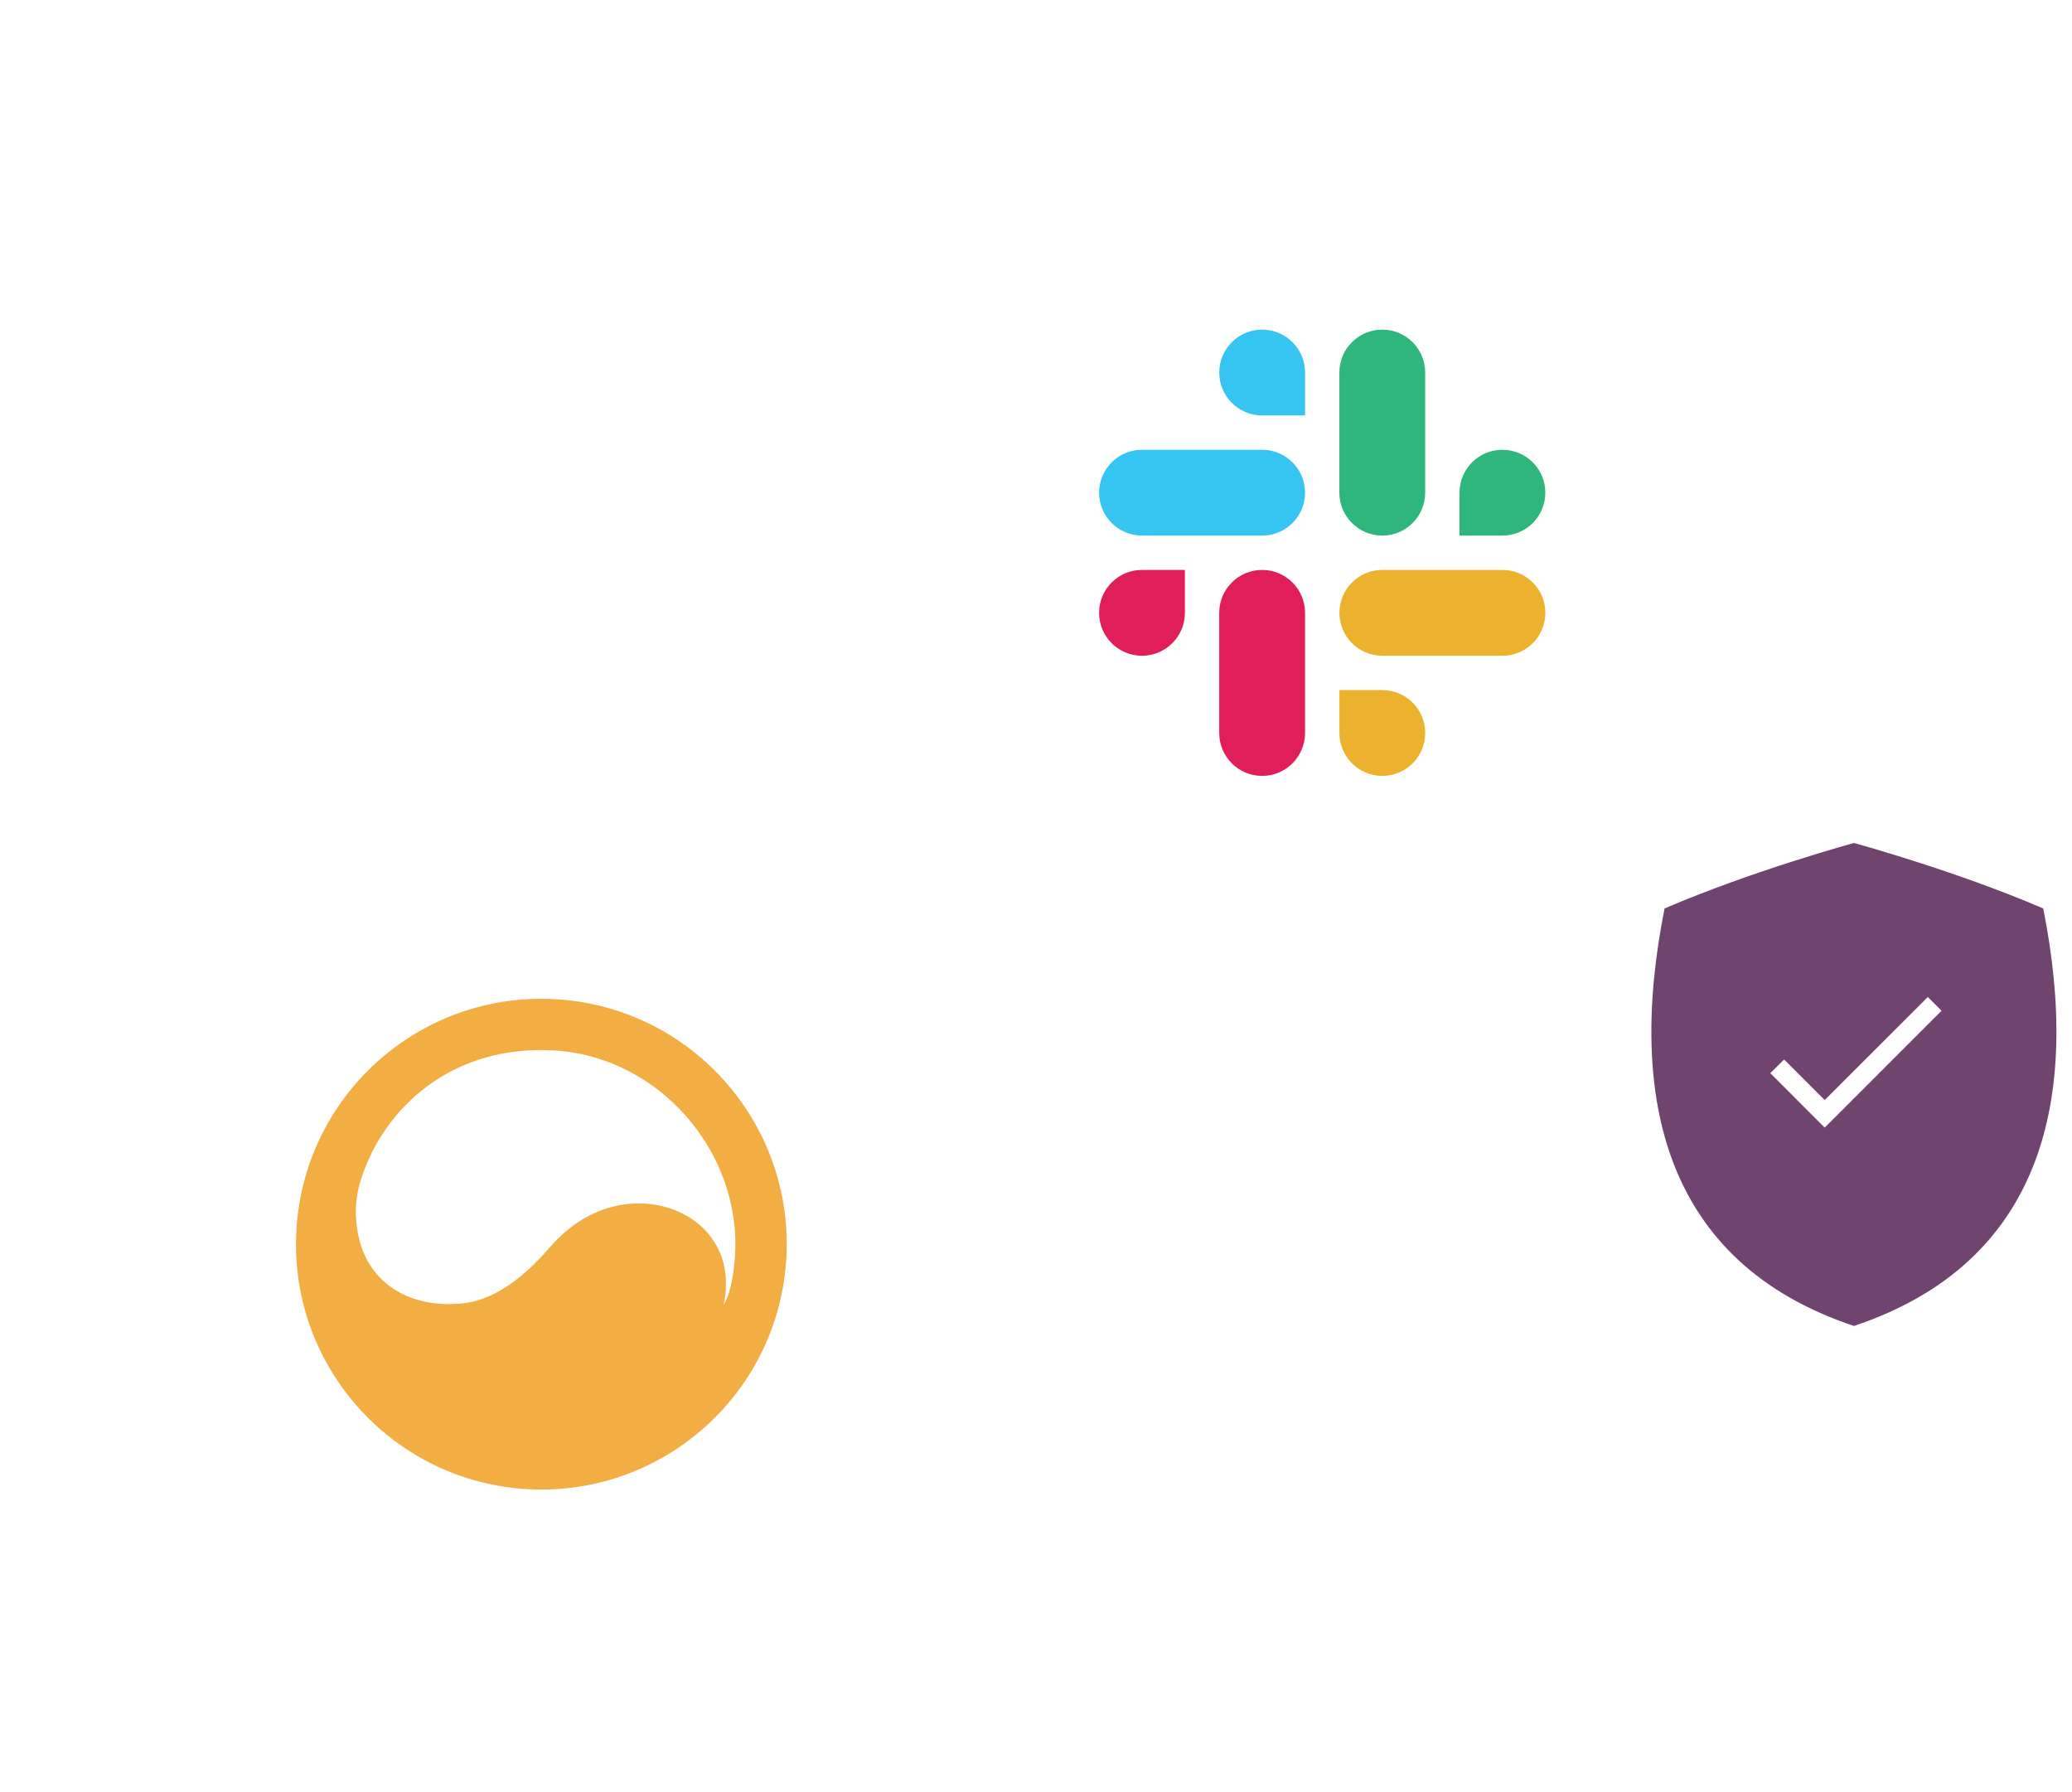 <svg width="266" height="230" viewBox="0 0 266 230" fill="none" xmlns="http://www.w3.org/2000/svg">
<g filter="url(#filter0_d_6922_27946)">
<rect x="2" y="91" width="136" height="136" rx="20" fill="white" shape-rendering="crispEdges"/>
<g clip-path="url(#clip0_6922_27946)">
<path d="M71.697 127.078C89.051 128.292 102.135 143.343 100.922 160.697C99.709 178.051 84.657 191.135 67.303 189.922C49.949 188.708 36.864 173.657 38.078 156.303C39.291 138.949 54.343 125.865 71.697 127.078ZM46.309 150.287C45.915 151.545 45.638 153.195 45.681 154.638L45.699 154.994L45.723 155.301C46.163 162.489 51.311 166.192 57.596 166.192C57.879 166.192 58.158 166.182 58.436 166.162C63.511 166.096 67.688 162.174 70.207 159.332L70.555 158.934C73.964 154.994 78.317 152.96 83.067 153.311C88.577 153.717 94.24 158.002 93.033 165.574L92.989 165.819C92.917 166.172 92.861 166.254 92.891 166.254C92.956 166.254 93.367 165.455 93.573 164.773C93.913 163.64 94.207 162.189 94.35 160.135C95.281 146.818 84.758 134.586 71.44 133.655C58.122 132.723 49.219 140.994 46.309 150.287Z" fill="#F2AE43"/>
</g>
</g>
<g filter="url(#filter1_d_6922_27946)">
<rect x="101" y="1" width="136" height="136" rx="20" fill="white" shape-rendering="crispEdges"/>
<path d="M192.878 67.541C195.92 67.541 198.386 65.075 198.386 62.033C198.386 58.991 195.92 56.525 192.878 56.525C189.835 56.525 187.369 58.991 187.369 62.033V67.541H192.878ZM177.454 67.541C180.496 67.541 182.962 65.074 182.962 62.032V46.609C182.962 43.567 180.496 41.101 177.454 41.101C174.412 41.101 171.945 43.567 171.945 46.609V62.032C171.945 65.074 174.412 67.541 177.454 67.541Z" fill="#2EB67D"/>
<path d="M146.607 71.949C143.565 71.949 141.099 74.415 141.099 77.457C141.099 80.499 143.565 82.965 146.607 82.965C149.649 82.965 152.115 80.499 152.115 77.457V71.949H146.607ZM162.031 71.949C158.988 71.949 156.522 74.415 156.522 77.458V92.88C156.522 95.922 158.988 98.389 162.031 98.389C165.073 98.389 167.539 95.922 167.539 92.88V77.458C167.539 74.415 165.073 71.949 162.031 71.949Z" fill="#E01E5A"/>
<path d="M171.951 92.881C171.951 95.923 174.417 98.389 177.459 98.389C180.501 98.389 182.967 95.922 182.967 92.88C182.967 89.838 180.501 87.372 177.459 87.372L171.951 87.372L171.951 92.881ZM171.951 77.457C171.951 80.499 174.417 82.965 177.46 82.965L192.882 82.965C195.924 82.965 198.391 80.499 198.391 77.457C198.391 74.414 195.924 71.948 192.882 71.948L177.46 71.948C174.417 71.948 171.951 74.414 171.951 77.457Z" fill="#ECB22E"/>
<path d="M167.541 46.609C167.541 43.567 165.075 41.101 162.033 41.101C158.991 41.101 156.525 43.567 156.525 46.609C156.525 49.651 158.991 52.118 162.034 52.118L167.541 52.118L167.541 46.609ZM167.541 62.033C167.541 58.991 165.075 56.525 162.033 56.525L146.61 56.525C143.568 56.525 141.102 58.991 141.102 62.033C141.102 65.075 143.568 67.541 146.61 67.541L162.033 67.541C165.075 67.541 167.541 65.075 167.541 62.033Z" fill="#36C5F0"/>
</g>
<g filter="url(#filter2_d_6922_27946)">
<path d="M262.306 115.405C250.963 110.532 238 107 238 107C238 107 225.037 110.532 213.694 115.405C208.833 139.766 213.694 160.88 238 169C262.306 160.88 267.167 139.766 262.306 115.405Z" fill="#6F446F"/>
</g>
<g clip-path="url(#clip1_6922_27946)">
<path d="M234.253 141.212L229.041 136L227.266 137.762L234.253 144.75L249.253 129.75L247.491 127.987L234.253 141.212Z" fill="white"/>
</g>
<defs>
<filter id="filter0_d_6922_27946" x="0.384" y="90.596" width="139.231" height="139.231" filterUnits="userSpaceOnUse" color-interpolation-filters="sRGB">
<feFlood flood-opacity="0" result="BackgroundImageFix"/>
<feColorMatrix in="SourceAlpha" type="matrix" values="0 0 0 0 0 0 0 0 0 0 0 0 0 0 0 0 0 0 127 0" result="hardAlpha"/>
<feOffset dy="1.212"/>
<feGaussianBlur stdDeviation="0.808"/>
<feComposite in2="hardAlpha" operator="out"/>
<feColorMatrix type="matrix" values="0 0 0 0 0 0 0 0 0 0 0 0 0 0 0 0 0 0 0.16 0"/>
<feBlend mode="normal" in2="BackgroundImageFix" result="effect1_dropShadow_6922_27946"/>
<feBlend mode="normal" in="SourceGraphic" in2="effect1_dropShadow_6922_27946" result="shape"/>
</filter>
<filter id="filter1_d_6922_27946" x="99.384" y="0.596" width="139.231" height="139.231" filterUnits="userSpaceOnUse" color-interpolation-filters="sRGB">
<feFlood flood-opacity="0" result="BackgroundImageFix"/>
<feColorMatrix in="SourceAlpha" type="matrix" values="0 0 0 0 0 0 0 0 0 0 0 0 0 0 0 0 0 0 127 0" result="hardAlpha"/>
<feOffset dy="1.212"/>
<feGaussianBlur stdDeviation="0.808"/>
<feComposite in2="hardAlpha" operator="out"/>
<feColorMatrix type="matrix" values="0 0 0 0 0 0 0 0 0 0 0 0 0 0 0 0 0 0 0.16 0"/>
<feBlend mode="normal" in2="BackgroundImageFix" result="effect1_dropShadow_6922_27946"/>
<feBlend mode="normal" in="SourceGraphic" in2="effect1_dropShadow_6922_27946" result="shape"/>
</filter>
<filter id="filter2_d_6922_27946" x="210.384" y="106.596" width="55.231" height="65.231" filterUnits="userSpaceOnUse" color-interpolation-filters="sRGB">
<feFlood flood-opacity="0" result="BackgroundImageFix"/>
<feColorMatrix in="SourceAlpha" type="matrix" values="0 0 0 0 0 0 0 0 0 0 0 0 0 0 0 0 0 0 127 0" result="hardAlpha"/>
<feOffset dy="1.212"/>
<feGaussianBlur stdDeviation="0.808"/>
<feComposite in2="hardAlpha" operator="out"/>
<feColorMatrix type="matrix" values="0 0 0 0 0 0 0 0 0 0 0 0 0 0 0 0 0 0 0.16 0"/>
<feBlend mode="normal" in2="BackgroundImageFix" result="effect1_dropShadow_6922_27946"/>
<feBlend mode="normal" in="SourceGraphic" in2="effect1_dropShadow_6922_27946" result="shape"/>
</filter>
<clipPath id="clip0_6922_27946">
<rect width="63" height="63" fill="white" transform="translate(38 127)"/>
</clipPath>
<clipPath id="clip1_6922_27946">
<rect width="30" height="30" fill="white" transform="translate(223 121)"/>
</clipPath>
</defs>
</svg>
